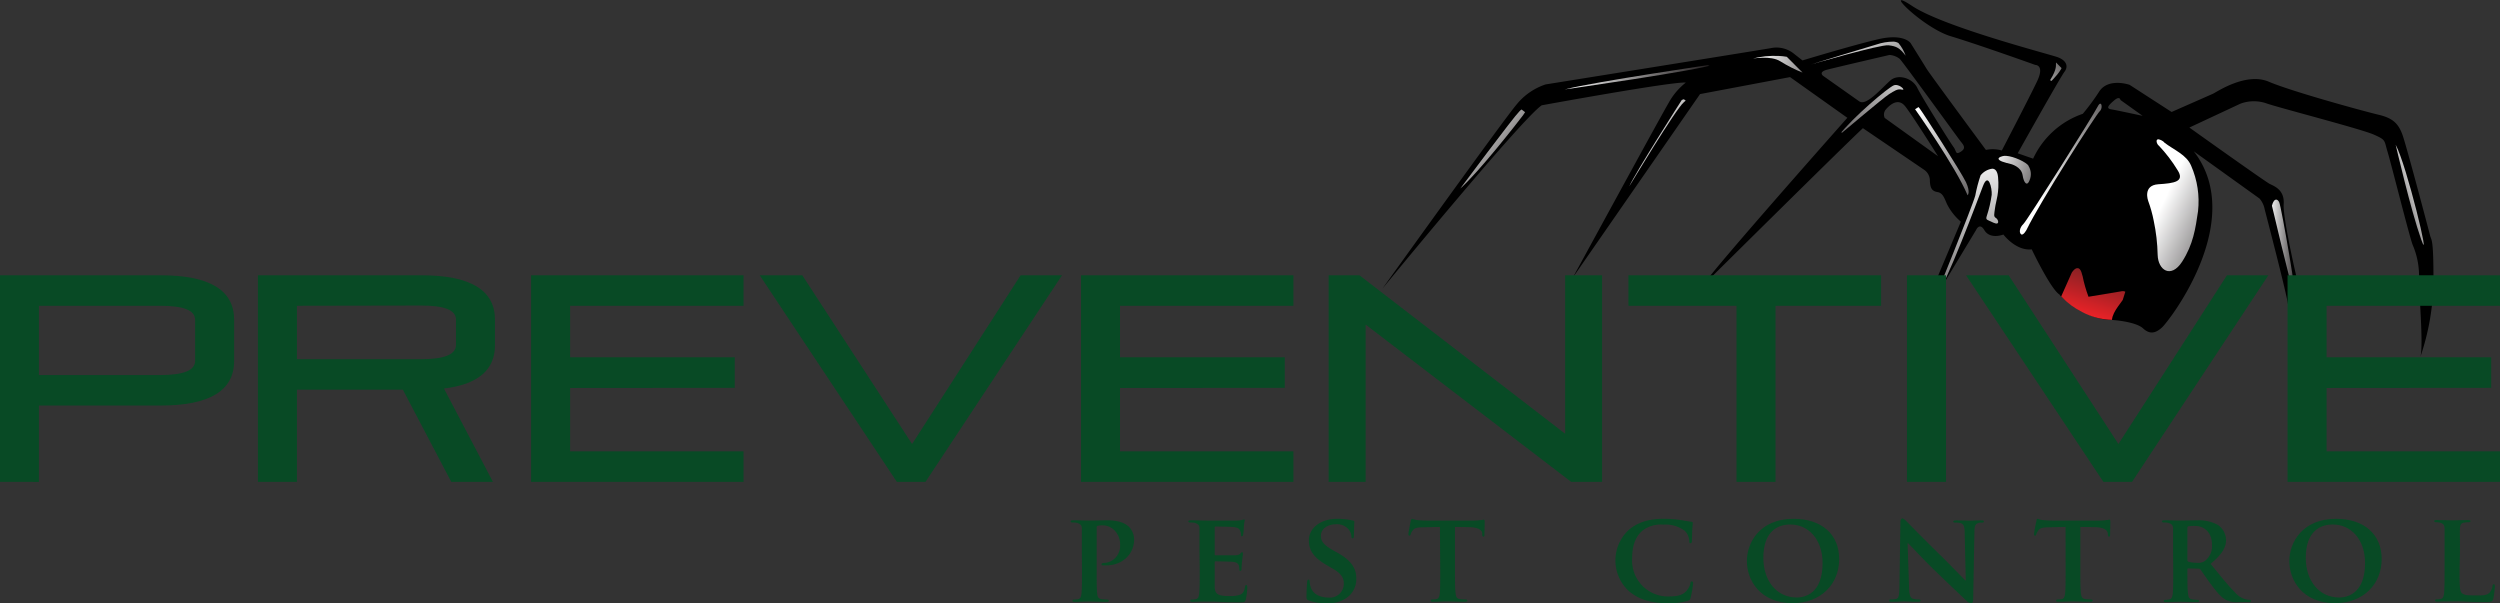 <?xml version="1.0" encoding="UTF-8"?> <svg xmlns="http://www.w3.org/2000/svg" xmlns:xlink="http://www.w3.org/1999/xlink" id="Layer_1" data-name="Layer 1" viewBox="0 0 523.75 126.36"><rect x="0" y="0" width="523.75" height="126.36" fill="#333333" stroke="none"/> <defs> <style>.cls-1{fill:none;}.cls-2{clip-path:url(#clip-path);}.cls-3{clip-path:url(#clip-path-2);}.cls-4{fill:url(#linear-gradient);}.cls-5{clip-path:url(#clip-path-3);}.cls-6{clip-path:url(#clip-path-4);}.cls-7{fill:url(#linear-gradient-2);}.cls-8{clip-path:url(#clip-path-5);}.cls-9{clip-path:url(#clip-path-6);}.cls-10{fill:url(#linear-gradient-3);}.cls-11{clip-path:url(#clip-path-7);}.cls-12{clip-path:url(#clip-path-8);}.cls-13{fill:url(#linear-gradient-4);}.cls-14{clip-path:url(#clip-path-9);}.cls-15{clip-path:url(#clip-path-10);}.cls-16{fill:url(#linear-gradient-5);}.cls-17{clip-path:url(#clip-path-11);}.cls-18{clip-path:url(#clip-path-12);}.cls-19{fill:url(#linear-gradient-6);}.cls-20{clip-path:url(#clip-path-13);}.cls-21{clip-path:url(#clip-path-14);}.cls-22{fill:url(#linear-gradient-7);}.cls-23{clip-path:url(#clip-path-15);}.cls-24{clip-path:url(#clip-path-16);}.cls-25{fill:url(#linear-gradient-8);}.cls-26{clip-path:url(#clip-path-17);}.cls-27{clip-path:url(#clip-path-18);}.cls-28{fill:url(#linear-gradient-9);}.cls-29{clip-path:url(#clip-path-19);}.cls-30{clip-path:url(#clip-path-20);}.cls-31{fill:url(#linear-gradient-10);}.cls-32{clip-path:url(#clip-path-21);}.cls-33{clip-path:url(#clip-path-22);}.cls-34{fill:url(#linear-gradient-11);}.cls-35{clip-path:url(#clip-path-23);}.cls-36{clip-path:url(#clip-path-24);}.cls-37{fill:url(#linear-gradient-12);}.cls-38{clip-path:url(#clip-path-25);}.cls-39{clip-path:url(#clip-path-26);}.cls-40{fill:url(#linear-gradient-13);}.cls-41{clip-path:url(#clip-path-27);}.cls-42{clip-path:url(#clip-path-28);}.cls-43{fill:url(#linear-gradient-14);}.cls-44{clip-path:url(#clip-path-29);}.cls-45{clip-path:url(#clip-path-30);}.cls-46{fill:url(#linear-gradient-15);}.cls-47{fill:#084a25;}</style> <clipPath id="clip-path" transform="translate(-43.84 -87.15)"> <path class="cls-1" d="M362.92,111.3c-1.37,1.82-9.28,11.92-13.16,15.36h0s11.17-15,12.35-16.13h0a2.19,2.19,0,0,1,1.25-.75h0c.34,0,.33.5-.44,1.52"></path> </clipPath> <clipPath id="clip-path-2" transform="translate(-43.84 -87.15)"> <rect class="cls-1" x="344.28" y="107.86" width="21.86" height="20.65" transform="translate(45.59 328.6) rotate(-52.6)"></rect> </clipPath> <linearGradient id="linear-gradient" y1="540" x2="1" y2="540" gradientTransform="translate(11605.72 109.9) rotate(90) scale(20.83)" gradientUnits="userSpaceOnUse"> <stop offset="0" stop-color="#fff"></stop> <stop offset="1" stop-color="#231f20"></stop> </linearGradient> <clipPath id="clip-path-3" transform="translate(-43.84 -87.15)"> <path class="cls-1" d="M480.12,144.88a27.68,27.68,0,0,0,1.26,4.44h0l6.69-1.11s1.6-.41,1.06.83h0c-.53,1.23-2.71,3.26-2.83,5.12h0a14,14,0,0,1-6.23-1.63h0a15.55,15.55,0,0,1-4.41-3.27h0l2.22-5s.61-1,1.23-.93h0c.37,0,.75.4,1,1.58"></path> </clipPath> <clipPath id="clip-path-4" transform="translate(-43.84 -87.15)"> <rect class="cls-1" x="476.2" y="140.39" width="13.86" height="16.19" transform="matrix(0.3, -0.95, 0.95, 0.3, 194.43, 563.36)"></rect> </clipPath> <linearGradient id="linear-gradient-2" y1="540" x2="1" y2="540" gradientTransform="translate(479.28 -9620.18) scale(18.09)" gradientUnits="userSpaceOnUse"> <stop offset="0" stop-color="#eb2227"></stop> <stop offset="1" stop-color="#231f20"></stop> </linearGradient> <clipPath id="clip-path-5" transform="translate(-43.84 -87.15)"> <path class="cls-1" d="M371.66,105.88c6.31-1.62,31.63-5.33,31.63-5.33h0c-3.2,1.32-31.63,5.33-31.63,5.33"></path> </clipPath> <clipPath id="clip-path-6" transform="translate(-43.84 -87.15)"> <rect class="cls-1" x="378.98" y="87.52" width="14.1" height="31.96" transform="translate(176.15 443.62) rotate(-73.33)"></rect> </clipPath> <linearGradient id="linear-gradient-3" gradientTransform="matrix(0, 28.77, -28.77, 0, 15921.9, 89.14)" xlink:href="#linear-gradient"></linearGradient> <clipPath id="clip-path-7" transform="translate(-43.84 -87.15)"> <path class="cls-1" d="M418.18,99.05l3.3,3.31a28.92,28.92,0,0,1-4.64-2.35h0c-2-1.3-5.9-.57-5.9-.57h0a18.81,18.81,0,0,1,5.56-.57h0a11.74,11.74,0,0,1,1.68.18"></path> </clipPath> <clipPath id="clip-path-8" transform="translate(-43.84 -87.15)"> <rect class="cls-1" x="413.84" y="94.84" width="5.75" height="11.14" transform="translate(200.99 470.81) rotate(-73.33)"></rect> </clipPath> <linearGradient id="linear-gradient-4" gradientTransform="translate(10937.4 95.31) rotate(90) scale(19.48)" xlink:href="#linear-gradient"></linearGradient> <clipPath id="clip-path-9" transform="translate(-43.84 -87.15)"> <path class="cls-1" d="M396.6,108.58c-1.63,1.29-11.42,17.6-11.42,17.6h0c1.11-2.63,11-18.09,11-18.09h0a3.6,3.6,0,0,1,.89-.25h0c.23,0,.25.15-.48.74"></path> </clipPath> <clipPath id="clip-path-10" transform="translate(-43.84 -87.15)"> <rect class="cls-1" x="379.86" y="106.97" width="21.98" height="20.7" transform="translate(72.4 372.5) rotate(-55.41)"></rect> </clipPath> <linearGradient id="linear-gradient-5" gradientTransform="matrix(0, 22.43, -22.43, 0, 12502.55, 110.54)" xlink:href="#linear-gradient"></linearGradient> <clipPath id="clip-path-11" transform="translate(-43.84 -87.15)"> <path class="cls-1" d="M441.58,96.19a8.55,8.55,0,0,1,1.5,2.64h0c-1.24-1.61-1.89-2-3.59-2.19h0c-1.7-.21-16.21,4-16.21,4h0S434.5,97.18,437,96.46h0a11.1,11.1,0,0,1,3.47-.59h0a2.24,2.24,0,0,1,1.14.32"></path> </clipPath> <clipPath id="clip-path-12" transform="translate(-43.84 -87.15)"> <rect class="cls-1" x="423.27" y="90.91" width="19.56" height="15.02" transform="translate(5.6 218.87) rotate(-28.54)"></rect> </clipPath> <linearGradient id="linear-gradient-6" gradientTransform="translate(12626.5 92.16) rotate(90) scale(22.58)" xlink:href="#linear-gradient"></linearGradient> <clipPath id="clip-path-13" transform="translate(-43.84 -87.15)"> <path class="cls-1" d="M442.3,105.48c.34.29.44.56,0,.45h0c-.92-.25-1.64.3-2.69.94h0c-1.06.63-10.59,8.7-10.59,8.7h0c3.13-4,10.46-10.14,11.59-10.55h0a1,1,0,0,1,.46-.07h0a2.17,2.17,0,0,1,1.22.53"></path> </clipPath> <clipPath id="clip-path-14" transform="translate(-43.84 -87.15)"> <rect class="cls-1" x="428.72" y="102.85" width="16.99" height="16.32" transform="translate(0.75 224.92) rotate(-28.87)"></rect> </clipPath> <linearGradient id="linear-gradient-7" gradientTransform="translate(452.9 19149.57) rotate(-180) scale(35.26)" xlink:href="#linear-gradient"></linearGradient> <clipPath id="clip-path-15" transform="translate(-43.84 -87.15)"> <path class="cls-1" d="M446,109.86c.93,1.23,8.67,13.3,9.72,15.47h0c1,2.17.33,2.73.33,2.73h0c-2.53-6.07-11.17-18.27-11.17-18.27h0s.08-.51.41-.49h0c.17,0,.4.15.71.56"></path> </clipPath> <clipPath id="clip-path-16" transform="translate(-43.84 -87.15)"> <rect class="cls-1" x="440.17" y="108.58" width="20.85" height="22.2" transform="translate(6.63 262) rotate(-32.65)"></rect> </clipPath> <linearGradient id="linear-gradient-8" gradientTransform="matrix(0, 30.7, -30.7, 0, 17029.23, 108.59)" xlink:href="#linear-gradient"></linearGradient> <clipPath id="clip-path-17" transform="translate(-43.84 -87.15)"> <path class="cls-1" d="M476,100.57c0,1.23-2.38,3.54-2.38,3.54h0l-.29-.16c1.56-2.49,1.16-3.11,1.24-3.75h0a.72.72,0,0,1,.77-.52h0c.35,0,.69.27.66.89"></path> </clipPath> <clipPath id="clip-path-18" transform="translate(-43.84 -87.15)"> <rect class="cls-1" x="471.08" y="100.37" width="5" height="4.83" transform="translate(64.22 362.14) rotate(-44.6)"></rect> </clipPath> <linearGradient id="linear-gradient-9" gradientTransform="translate(464.82 -9314.15) scale(17.44)" xlink:href="#linear-gradient"></linearGradient> <clipPath id="clip-path-19" transform="translate(-43.84 -87.15)"> <path class="cls-1" d="M462.43,124.19c.32,3.39-.44,5.06-.62,6.48h0c-.19,1.43-.36,1.84.18,2.15h0c.54.32.88,1.62-.49,1h0c-1.36-.65-1.7-.56-1.45-1.36h0a24.93,24.93,0,0,0,1.05-4.49h0c.1-1.4-.7-4.86-1.84-1.81h0c-1.15,3-7.36,19.85-10.35,24.28h0s8.2-20.16,8.75-22.32h0a30.53,30.53,0,0,1,1.11-4.23h0a3.75,3.75,0,0,1,2.45-1.4h0c.59,0,1.09.48,1.21,1.75"></path> </clipPath> <clipPath id="clip-path-20" transform="translate(-43.84 -87.15)"> <rect class="cls-1" x="446.83" y="120.83" width="19.6" height="30.83" transform="translate(-18.07 94.58) rotate(-11.6)"></rect> </clipPath> <linearGradient id="linear-gradient-10" gradientTransform="translate(24341.68 119.48) rotate(90) scale(44.23)" xlink:href="#linear-gradient"></linearGradient> <clipPath id="clip-path-21" transform="translate(-43.84 -87.15)"> <path class="cls-1" d="M483.73,110.46c-.74.65-12.52,19-15.33,24.84h0s-.68,1.27-1.13.94h0c-.46-.34-.35-1.38.45-2.14h0c.83-.75,14.8-23,15.58-24.62h0c.23-.45.42-.62.56-.61h0c.36,0,.41,1.13-.13,1.59"></path> </clipPath> <clipPath id="clip-path-22" transform="translate(-43.84 -87.15)"> <rect class="cls-1" x="458.85" y="108.57" width="32.7" height="28.12" transform="translate(113.18 453.98) rotate(-56.94)"></rect> </clipPath> <linearGradient id="linear-gradient-11" gradientTransform="translate(467.25 -19048.31) scale(35.5)" xlink:href="#linear-gradient"></linearGradient> <clipPath id="clip-path-23" transform="translate(-43.84 -87.15)"> <path class="cls-1" d="M468.81,121.91a3.25,3.25,0,0,1,.23,3h0c-.48,1.32-1.2.68-1.47-1.08h0c-.27-1.77-2.43-2.31-2.43-2.31h0a15.73,15.73,0,0,1-1.87-.53h0c-.71-.28-1.29-.77.17-1.14h0a2,2,0,0,1,.66-.05h0c1.65.08,4.29,1.37,4.71,2.06"></path> </clipPath> <clipPath id="clip-path-24" transform="translate(-43.84 -87.15)"> <rect class="cls-1" x="461.22" y="118.03" width="8.16" height="9.11" transform="translate(190.38 517.49) rotate(-69.91)"></rect> </clipPath> <linearGradient id="linear-gradient-12" gradientTransform="translate(8936.53 117.81) rotate(90) scale(15.69)" xlink:href="#linear-gradient"></linearGradient> <clipPath id="clip-path-25" transform="translate(-43.84 -87.15)"> <path class="cls-1" d="M497.24,117c2.05,1.58,4.69,2.56,5.65,4.88h0a18.7,18.7,0,0,1,1.44,9.52h0c-.53,3.62-1,6.94-3.33,10.57h0c-2.36,3.64-5.05,1.76-5.13-1.42h0a38.19,38.19,0,0,0-.82-7.13h0a27.27,27.27,0,0,0-1.17-4.19h0s-1.21-3.26,2.13-3.48h0c3.33-.21,5.63-.53,4-3h0a30.12,30.12,0,0,0-3.87-5.06h0c-.48-.34-.77-1.39-.11-1.36h0a2.47,2.47,0,0,1,1.21.62"></path> </clipPath> <clipPath id="clip-path-26" transform="translate(-43.84 -87.15)"> <rect class="cls-1" x="483.05" y="120.47" width="31.49" height="22.49" transform="translate(164.61 524.74) rotate(-64.42)"></rect> </clipPath> <linearGradient id="linear-gradient-13" gradientTransform="translate(11988.61 129.24) rotate(90) scale(21.28)" xlink:href="#linear-gradient"></linearGradient> <clipPath id="clip-path-27" transform="translate(-43.84 -87.15)"> <path class="cls-1" d="M521.32,129.49c.47.86,4.14,22.28,3.26,19.81h0c-.87-2.46-4.77-19.05-4.77-19.05h0c.22-.89.56-1.29.9-1.28h0c.22,0,.43.19.61.52"></path> </clipPath> <clipPath id="clip-path-28" transform="translate(-43.84 -87.15)"> <rect class="cls-1" x="510.7" y="136.82" width="22.5" height="6.71" transform="translate(355.66 654.4) rotate(-87.11)"></rect> </clipPath> <linearGradient id="linear-gradient-14" gradientTransform="matrix(0, 7.13, -7.13, 0, 4374.76, 136.82)" xlink:href="#linear-gradient"></linearGradient> <clipPath id="clip-path-29" transform="translate(-43.84 -87.15)"> <path class="cls-1" d="M551.09,137.36c-2.2-6.16-5.36-19.89-5.36-19.89h0c2.29,4.18,7.55,26.05,5.36,19.89"></path> </clipPath> <clipPath id="clip-path-30" transform="translate(-43.84 -87.15)"> <rect class="cls-1" x="540.79" y="115.57" width="18" height="27.05" transform="translate(-11.3 193.17) rotate(-19.73)"></rect> </clipPath> <linearGradient id="linear-gradient-15" gradientTransform="translate(552.39 5135.07) rotate(180) scale(9.28)" xlink:href="#linear-gradient"></linearGradient> </defs> <title>TA_Logo</title> <path d="M475.66,149.26c-.3-.22-.32-.38-.32-.38-1.87-1.1-5.85-9.49-5.85-9.49-3.33.37-5.94-3.11-5.94-3.11-.89.34-3,.76-4-.93s-1.73,0-1.73,0l-13,21.55,9.82-23.31a11.7,11.7,0,0,1-2.89-3.66c-.55-1.2-.85-2.35-2-2.54s-1.55-.82-1.6-2.4a2.74,2.74,0,0,0-1.19-2.26L434.12,114c-3.85,3.56-33.56,33-33.56,33,2.06-3.35,30.3-35.17,30.3-35.17l-12-8.53L400,106.86l-26.63,38.41s18.27-33.55,20.06-36.58a13.91,13.91,0,0,1,3.59-4.24c-2.76-.26-30.19,4.76-30.19,4.76-4.17,2.78-33.38,38.42-33.38,38.42s25.36-35.38,28.18-38.67a13.18,13.18,0,0,1,6-4.12s44.25-7.09,47.17-7.6a5.82,5.82,0,0,1,4.66,1l2,1.57s10.44-3.17,15.86-4.44,6.8.82,6.8.82,2.7,4.31,3.34,5.37,12.43,17,12.43,17a6.91,6.91,0,0,1,3.33.12s5.73-11,7.39-14.49-.4-3.44-.39-3.44-11.71-4.2-17.67-6-14.74-10.75-8.1-6.34,28.74,10.08,30.49,10.73,2.32,1.85,1.4,3.06-9.79,17.06-9.79,17.06l3.23,1.13a17.86,17.86,0,0,1,10.41-9.4,47,47,0,0,0,3.44-4.67c1.93-2.95,6.37-1.4,6.37-1.39l8.79,5.68,8.67-3.82c.67-.29,6.89-4.58,11.7-2.52s20,6.21,23,6.92,4.15,1.86,5,4.21,5.53,20.09,5.79,21.12.72.43.7,9.35a51,51,0,0,1-2.76,16.1c.76-2.28-.4-14.56-.26-16.91a16.42,16.42,0,0,0-1.34-6.62c-.66-1.67-4.48-16.94-5.24-19.43s-.27-2.5-2.89-3.66-19-5.39-22.32-6.48a8.09,8.09,0,0,0-5.63,0l-10.7,5s15.86,11.32,16.84,11.81,3.14,1.26,2.92,4.25,3.26,18.35,4.07,20.58-.5-2.43,1.68,9.35,1.21,28,1.21,28c.47-4.39-4.11-27.42-4.63-28.51s-1-5.47-1.38-8.2-4.48-18.39-4.92-20.11a4.89,4.89,0,0,0-1.08-2.29l-13.79-9.9c11.15,14.36-5,35.37-6.65,36.9s-2.85,1.23-4,.17-4.46-1.67-7.3-1.79-5.57-1.93-6.16-2.08A29.76,29.76,0,0,1,475.66,149.26Zm17.06-37.84-4.64-3.32s-.12-.95-1.33.09-1.76,1.68-.6,1.87,6.57,1.36,6.57,1.36m-42.85,8.48s-5.44-8.68-6.91-10.5-3.2-.28-4,.64a1.65,1.65,0,0,0-.27,1.82l11.14,8m-16.41-11.45c1.44,1,4.82-3,6.47-4.42s4.64-.46,5.63,1.58,6.88,11.44,7.57,12.36.36,1.74,1.54,1,.55-1.43,0-2.11-12.06-16.61-12.79-17.33a3.93,3.93,0,0,0-2.14-.83s-11.07,2.57-13.05,3.08-.85,1.31-.85,1.31l7.62,5.38" transform="translate(-43.84 -87.15)"></path> <g class="cls-2"> <g class="cls-3"> <rect class="cls-4" x="344.28" y="107.86" width="21.86" height="20.65" transform="translate(1.75 241.44) rotate(-52.6)"></rect> </g> </g> <g class="cls-5"> <g class="cls-6"> <rect class="cls-7" x="476.2" y="140.39" width="13.86" height="16.19" transform="matrix(0.3, -0.95, 0.95, 0.3, 150.6, 476.21)"></rect> </g> </g> <g class="cls-8"> <g class="cls-9"> <rect class="cls-10" x="378.98" y="87.52" width="14.1" height="31.96" transform="translate(132.31 356.47) rotate(-73.33)"></rect> </g> </g> <g class="cls-11"> <g class="cls-12"> <rect class="cls-13" x="413.84" y="94.84" width="5.75" height="11.14" transform="translate(157.15 383.66) rotate(-73.33)"></rect> </g> </g> <g class="cls-14"> <g class="cls-15"> <rect class="cls-16" x="379.86" y="106.97" width="21.98" height="20.7" transform="translate(28.56 285.34) rotate(-55.41)"></rect> </g> </g> <g class="cls-17"> <g class="cls-18"> <rect class="cls-19" x="423.27" y="90.91" width="19.56" height="15.02" transform="translate(-38.23 131.72) rotate(-28.54)"></rect> </g> </g> <g class="cls-20"> <g class="cls-21"> <rect class="cls-22" x="428.72" y="102.85" width="16.99" height="16.32" transform="translate(-43.09 137.76) rotate(-28.87)"></rect> </g> </g> <g class="cls-23"> <g class="cls-24"> <rect class="cls-25" x="440.17" y="108.58" width="20.85" height="22.2" transform="translate(-37.21 174.85) rotate(-32.65)"></rect> </g> </g> <g class="cls-26"> <g class="cls-27"> <rect class="cls-28" x="471.08" y="100.37" width="5" height="4.83" transform="translate(20.38 274.98) rotate(-44.6)"></rect> </g> </g> <g class="cls-29"> <g class="cls-30"> <rect class="cls-31" x="446.83" y="120.83" width="19.6" height="30.83" transform="translate(-61.9 7.43) rotate(-11.6)"></rect> </g> </g> <g class="cls-32"> <g class="cls-33"> <rect class="cls-34" x="458.85" y="108.57" width="32.7" height="28.12" transform="translate(69.34 366.83) rotate(-56.94)"></rect> </g> </g> <g class="cls-35"> <g class="cls-36"> <rect class="cls-37" x="461.22" y="118.03" width="8.16" height="9.11" transform="translate(146.54 430.34) rotate(-69.91)"></rect> </g> </g> <g class="cls-38"> <g class="cls-39"> <rect class="cls-40" x="483.05" y="120.47" width="31.49" height="22.49" transform="translate(120.77 437.58) rotate(-64.42)"></rect> </g> </g> <g class="cls-41"> <g class="cls-42"> <rect class="cls-43" x="510.7" y="136.82" width="22.5" height="6.71" transform="translate(311.82 567.25) rotate(-87.11)"></rect> </g> </g> <g class="cls-44"> <g class="cls-45"> <rect class="cls-46" x="540.79" y="115.57" width="18" height="27.05" transform="translate(-55.14 106.02) rotate(-19.73)"></rect> </g> </g> <path class="cls-47" d="M43.84,188.1V144.82H77.46q15.44,0,15.43,9.34v8.61q0,9.34-15.43,9.34H52v16ZM52,151.21v14.51H77.46q7.26,0,7.26-2.95v-8.61c0-2-2.42-2.95-7.26-2.95Z" transform="translate(-43.84 -87.15)"></path> <path class="cls-47" d="M97.87,188.1V144.82h34.24q15.44,0,15.43,9.34v5.29q0,7.81-10.69,9.1l10.26,19.55h-8.73l-10.14-19.31H106.05V188.1Zm8.18-36.89V162.4h26.06q7.26,0,7.26-3v-5.29c0-2-2.42-2.95-7.26-2.95Z" transform="translate(-43.84 -87.15)"></path> <path class="cls-47" d="M163.28,168.43V181.7h36.33v6.4H155.1V144.82h44.51v6.39H163.28V162h34.49v6.4Z" transform="translate(-43.84 -87.15)"></path> <path class="cls-47" d="M237.73,188.1h-6L203,144.82h8.92l23,35.35,22.74-35.35h8.67Z" transform="translate(-43.84 -87.15)"></path> <path class="cls-47" d="M278.48,168.43V181.7h36.33v6.4h-44.5V144.82h44.5v6.39H278.48V162H313v6.4Z" transform="translate(-43.84 -87.15)"></path> <path class="cls-47" d="M329.94,155.15V188.1h-7.75V144.82h6.45l43.1,33.2v-33.2h7.74V188.1H373Z" transform="translate(-43.84 -87.15)"></path> <path class="cls-47" d="M385,144.82h52.93v6.39H415.81V188.1h-8.17V151.21H385Z" transform="translate(-43.84 -87.15)"></path> <path class="cls-47" d="M443.35,144.82h8.18V188.1h-8.18Z" transform="translate(-43.84 -87.15)"></path> <path class="cls-47" d="M490.5,188.1h-6l-28.77-43.28h8.92l23,35.35,22.74-35.35h8.67Z" transform="translate(-43.84 -87.15)"></path> <path class="cls-47" d="M531.26,168.43V181.7h36.33v6.4H523.08V144.82h44.51v6.39H531.26V162h34.49v6.4Z" transform="translate(-43.84 -87.15)"></path> <path class="cls-47" d="M270.48,202.69c0-3.43,0-4.07,0-4.78s-.27-1-1-1.22a4,4,0,0,0-.93-.08c-.24,0-.4-.08-.4-.24s.19-.21.53-.21c1.22,0,2.71.05,3.37.05,1,0,2.82-.05,3.88-.05,2.92,0,4,1,4.35,1.27a3.94,3.94,0,0,1,1.16,2.71c0,3.18-2.54,5.46-5.86,5.46-.1,0-.58,0-.69,0a.27.27,0,0,1-.29-.24c0-.19.27-.29.77-.29a3.54,3.54,0,0,0,3.13-3.67,4.2,4.2,0,0,0-1.38-3.34,3.53,3.53,0,0,0-2.34-.85,3.59,3.59,0,0,0-1,.11c-.14,0-.19.18-.19.42v8.95c0,2.07,0,3.84.11,4.83.08.63.21,1.06.9,1.16a9.51,9.51,0,0,0,1.19.08c.27,0,.38.14.38.24s-.19.24-.43.24c-1.56,0-3.21-.08-3.82-.08s-2,.08-2.95.08c-.29,0-.45-.08-.45-.24s.08-.24.37-.24a3.69,3.69,0,0,0,.83-.08c.47-.1.61-.53.69-1.19.1-1,.1-2.73.1-4.8Z" transform="translate(-43.84 -87.15)"></path> <path class="cls-47" d="M295.13,202.69c0-3.43,0-4.07,0-4.78s-.26-1-1-1.22a3.85,3.85,0,0,0-.93-.08c-.24,0-.39-.08-.39-.24s.18-.21.53-.21c1.22,0,2.7.05,3.37.05s5.91,0,6.37,0,.79-.11,1-.13a2.15,2.15,0,0,1,.37-.11c.13,0,.16.11.16.21a9.28,9.28,0,0,0-.19,1.46c0,.24-.08,1.22-.13,1.49,0,.11-.08.37-.27.37s-.18-.11-.18-.29a2.14,2.14,0,0,0-.16-.82c-.19-.4-.37-.72-1.54-.83-.4-.05-3.18-.1-3.66-.1-.11,0-.16.08-.16.21v5.57c0,.14,0,.24.16.24.53,0,3.55,0,4.08,0s.91-.11,1.12-.35.26-.29.37-.29a.22.22,0,0,1,.19.24c0,.13-.06.51-.19,1.65-.05.45-.11,1.35-.11,1.51s0,.5-.23.5-.22-.08-.22-.18a6.79,6.79,0,0,0-.08-.83c-.13-.45-.42-.79-1.3-.87-.42-.06-3.07-.11-3.66-.11-.1,0-.13.11-.13.24v1.81c0,.76,0,2.68,0,3.34.05,1.54.77,1.88,3.16,1.88a6.18,6.18,0,0,0,2.2-.29c.58-.26.85-.74,1-1.67.05-.24.1-.35.26-.35s.21.3.21.54a15.55,15.55,0,0,1-.31,2.49c-.16.58-.38.58-1.25.58-1.75,0-3.16,0-4.3-.08s-2-.05-2.71-.05c-.26,0-.77,0-1.32,0s-1.14.05-1.62.05c-.29,0-.45-.08-.45-.24s.08-.24.37-.24a3.59,3.59,0,0,0,.82-.08c.48-.1.61-.53.69-1.19.11-1,.11-2.73.11-4.8Z" transform="translate(-43.84 -87.15)"></path> <path class="cls-47" d="M318,212.93c-.37-.16-.45-.27-.45-.77,0-1.22.1-2.63.13-3s.1-.58.29-.58.24.21.24.37a4.33,4.33,0,0,0,.21,1.17c.51,1.67,2.26,2.22,3.72,2.22a2.92,2.92,0,0,0,3.23-2.86c0-1-.23-2-2.3-3.19l-1.36-.79c-2.76-1.62-3.66-3.13-3.66-5.12,0-2.76,2.65-4.54,5.89-4.54a13.87,13.87,0,0,1,3.32.37c.21,0,.32.13.32.29s-.08.93-.08,2.71c0,.48-.11.72-.3.72s-.23-.14-.23-.4a2.58,2.58,0,0,0-.61-1.49,3.16,3.16,0,0,0-2.6-1.06c-1.68,0-3.19.88-3.19,2.41,0,1,.37,1.81,2.47,3l.95.53c3.08,1.7,4,3.42,4,5.46a4.81,4.81,0,0,1-2.34,4.22,6.76,6.76,0,0,1-3.9.93A9.94,9.94,0,0,1,318,212.93Z" transform="translate(-43.84 -87.15)"></path> <path class="cls-47" d="M345.5,197.54l-3.47.08c-1.35,0-1.91.18-2.26.69a2.37,2.37,0,0,0-.39.77c-.06.18-.11.29-.27.29s-.21-.13-.21-.37.45-2.55.5-2.74.13-.42.27-.42a9.6,9.6,0,0,0,1,.26,21.68,21.68,0,0,0,2.33.11h9.47a9.5,9.5,0,0,0,1.6-.11c.37,0,.55-.1.63-.1s.19.13.19.48-.06,2.14-.06,2.73c0,.24-.07.37-.21.37s-.24-.11-.26-.45l0-.24c0-.58-.66-1.27-2.76-1.3l-2.94-.05v9.13c0,2.07,0,3.84.13,4.83.08.63.21,1.06.9,1.16a9.3,9.3,0,0,0,1.2.08c.26,0,.37.14.37.24s-.19.24-.45.24c-1.54,0-3.11-.08-3.77-.08s-2.13.08-3,.08c-.3,0-.46-.08-.46-.24s.08-.24.38-.24a3.47,3.47,0,0,0,.82-.08c.48-.1.61-.53.69-1.19.1-1,.1-2.73.1-4.8Z" transform="translate(-43.84 -87.15)"></path> <path class="cls-47" d="M385.19,211.07a8.71,8.71,0,0,1-.19-12.84c1.7-1.49,3.93-2.39,7.41-2.39a24.23,24.23,0,0,1,3.39.24c.88.13,1.65.29,2.34.37.26,0,.34.13.34.26s-.05.46-.1,1.25-.06,2-.08,2.44-.11.56-.32.56-.24-.18-.24-.48a3.2,3.2,0,0,0-.9-2.09,6.61,6.61,0,0,0-4.51-1.33,6.3,6.3,0,0,0-4.41,1.27c-1.72,1.49-2.15,3.67-2.15,5.87a7.52,7.52,0,0,0,7.27,7.91c2.07,0,3.21-.16,4.14-1.2a3.65,3.65,0,0,0,.8-1.51c0-.35.11-.45.29-.45s.27.21.27.4a20,20,0,0,1-.51,3,.79.79,0,0,1-.61.67,13.74,13.74,0,0,1-4.22.5C390,213.51,387.31,212.85,385.19,211.07Z" transform="translate(-43.84 -87.15)"></path> <path class="cls-47" d="M409.81,204.68c0-3.85,2.7-8.84,9.79-8.84,5.89,0,9.55,3.26,9.55,8.44s-3.77,9.23-9.79,9.23C412.57,213.51,409.81,208.68,409.81,204.68Zm15.86.42c0-5-3-8.07-6.76-8.07-2.6,0-5.65,1.38-5.65,7,0,4.64,2.65,8.3,7.05,8.3C422,212.29,425.67,211.52,425.67,205.1Z" transform="translate(-43.84 -87.15)"></path> <path class="cls-47" d="M443.79,210.14c0,1.75.34,2.28.8,2.44a4,4,0,0,0,1.22.16c.26,0,.4.11.4.24s-.22.24-.54.24c-1.51,0-2.6-.08-3-.08-.21,0-1.33.08-2.52.08-.32,0-.53,0-.53-.24s.16-.24.37-.24a5.44,5.44,0,0,0,1.06-.1c.61-.16.69-.77.72-2.74l.21-13.37c0-.45.16-.77.4-.77s.61.34,1,.74,3.79,3.88,7.19,7.19c1.59,1.57,4.69,4.75,5,5.07h.1l-.23-10c0-1.38-.24-1.78-.8-2a4,4,0,0,0-1.22-.13c-.29,0-.37-.11-.37-.24s.24-.21.58-.21c1.22,0,2.47.05,3,.05.27,0,1.14-.05,2.29-.05.31,0,.53,0,.53.21s-.14.24-.4.24a2.37,2.37,0,0,0-.72.08c-.64.18-.82.58-.85,1.86l-.26,14.22c0,.5-.19.71-.37.71a1.38,1.38,0,0,1-1-.47c-1.46-1.36-4.38-4.14-6.82-6.5s-5-5.18-5.47-5.58h-.08Z" transform="translate(-43.84 -87.15)"></path> <path class="cls-47" d="M476.58,197.54l-3.48.08c-1.35,0-1.91.18-2.25.69a2.45,2.45,0,0,0-.4.77c-.05.18-.11.29-.27.29s-.21-.13-.21-.37a27.57,27.57,0,0,1,.51-2.74c0-.29.13-.42.26-.42s.43.19,1,.26a21.8,21.8,0,0,0,2.33.11h9.48a9.46,9.46,0,0,0,1.59-.11c.37,0,.56-.1.64-.1s.18.13.18.48-.05,2.14-.05,2.73c0,.24-.08.37-.21.37s-.24-.11-.27-.45l0-.24c-.06-.58-.67-1.27-2.76-1.3l-3-.05v9.13c0,2.07,0,3.84.13,4.83.08.63.21,1.06.91,1.16a9,9,0,0,0,1.19.08c.26,0,.37.14.37.24s-.19.24-.45.24c-1.54,0-3.11-.08-3.77-.08s-2.12.08-3,.08c-.29,0-.45-.08-.45-.24s.08-.24.37-.24a3.35,3.35,0,0,0,.82-.08c.48-.1.61-.53.69-1.19.11-1,.11-2.73.11-4.8Z" transform="translate(-43.84 -87.15)"></path> <path class="cls-47" d="M499.1,202.69c0-3.43,0-4.07,0-4.78s-.27-1-1-1.22a4,4,0,0,0-.93-.08c-.24,0-.4-.08-.4-.24s.19-.21.53-.21c1.22,0,2.71.05,3.19.05.79,0,2.91-.05,3.63-.05a8.19,8.19,0,0,1,4.43,1,4,4,0,0,1,1.65,3.11c0,1.67-1,3.16-3.24,5,2.07,2.54,3.71,4.59,5.12,6a4.4,4.4,0,0,0,2.49,1.49,2.36,2.36,0,0,0,.56.05.27.27,0,0,1,.29.24c0,.19-.16.24-.45.24h-2.23a5,5,0,0,1-2.54-.45c-1-.51-1.89-1.57-3.19-3.32-.93-1.22-1.91-2.73-2.2-3.08a.55.55,0,0,0-.42-.16l-2.1-.05a.17.17,0,0,0-.19.19v.32c0,2.09,0,3.84.14,4.8.08.66.18,1.09.9,1.19a9.38,9.38,0,0,0,1.14.08.28.28,0,0,1,.29.24c0,.16-.18.24-.48.24-1.35,0-3.29-.08-3.63-.08s-1.94.08-2.87.08c-.29,0-.45-.08-.45-.24s.08-.24.37-.24a3.69,3.69,0,0,0,.83-.08c.47-.1.61-.53.69-1.19.1-1,.1-2.73.1-4.8Zm3,1.75c0,.24.06.31.22.39a6.32,6.32,0,0,0,1.77.22,2.37,2.37,0,0,0,1.65-.37,3.85,3.85,0,0,0,1.51-3.35c0-3.18-2.18-4-3.55-4a9,9,0,0,0-1.38.07.29.29,0,0,0-.22.32Z" transform="translate(-43.84 -87.15)"></path> <path class="cls-47" d="M523.45,204.68c0-3.85,2.71-8.84,9.8-8.84,5.89,0,9.55,3.26,9.55,8.44s-3.77,9.23-9.79,9.23C526.21,213.51,523.45,208.68,523.45,204.68Zm15.87.42c0-5-3-8.07-6.77-8.07-2.6,0-5.65,1.38-5.65,7,0,4.64,2.66,8.3,7.06,8.3C535.61,212.29,539.32,211.52,539.32,205.1Z" transform="translate(-43.84 -87.15)"></path> <path class="cls-47" d="M559.11,206.67c0,2.89,0,4.32.5,4.75s1.3.47,3.11.47c1.24,0,2.15,0,2.73-.63a2.73,2.73,0,0,0,.58-1.36c0-.21.08-.34.27-.34s.21.24.21.5a17.7,17.7,0,0,1-.34,2.6c-.16.51-.27.61-1.49.61-1.67,0-3,0-4.19-.08s-2.15-.05-3.11-.05c-.26,0-.77,0-1.32,0s-1.14.05-1.62.05c-.29,0-.45-.08-.45-.24s.08-.24.37-.24a3.59,3.59,0,0,0,.82-.08c.48-.1.61-.53.69-1.19.11-1,.11-2.73.11-4.8v-4c0-3.43,0-4.07,0-4.78s-.26-1-1-1.22a2.8,2.8,0,0,0-.77-.08c-.26,0-.4-.08-.4-.24s.16-.21.51-.21c1.09,0,2.57.05,3.21.05s2.47-.05,3.37-.05c.35,0,.5.05.5.21s-.13.24-.42.24a4.5,4.5,0,0,0-.9.08c-.64.1-.83.42-.88,1.22s0,1.35,0,4.78Z" transform="translate(-43.84 -87.15)"></path> </svg> 